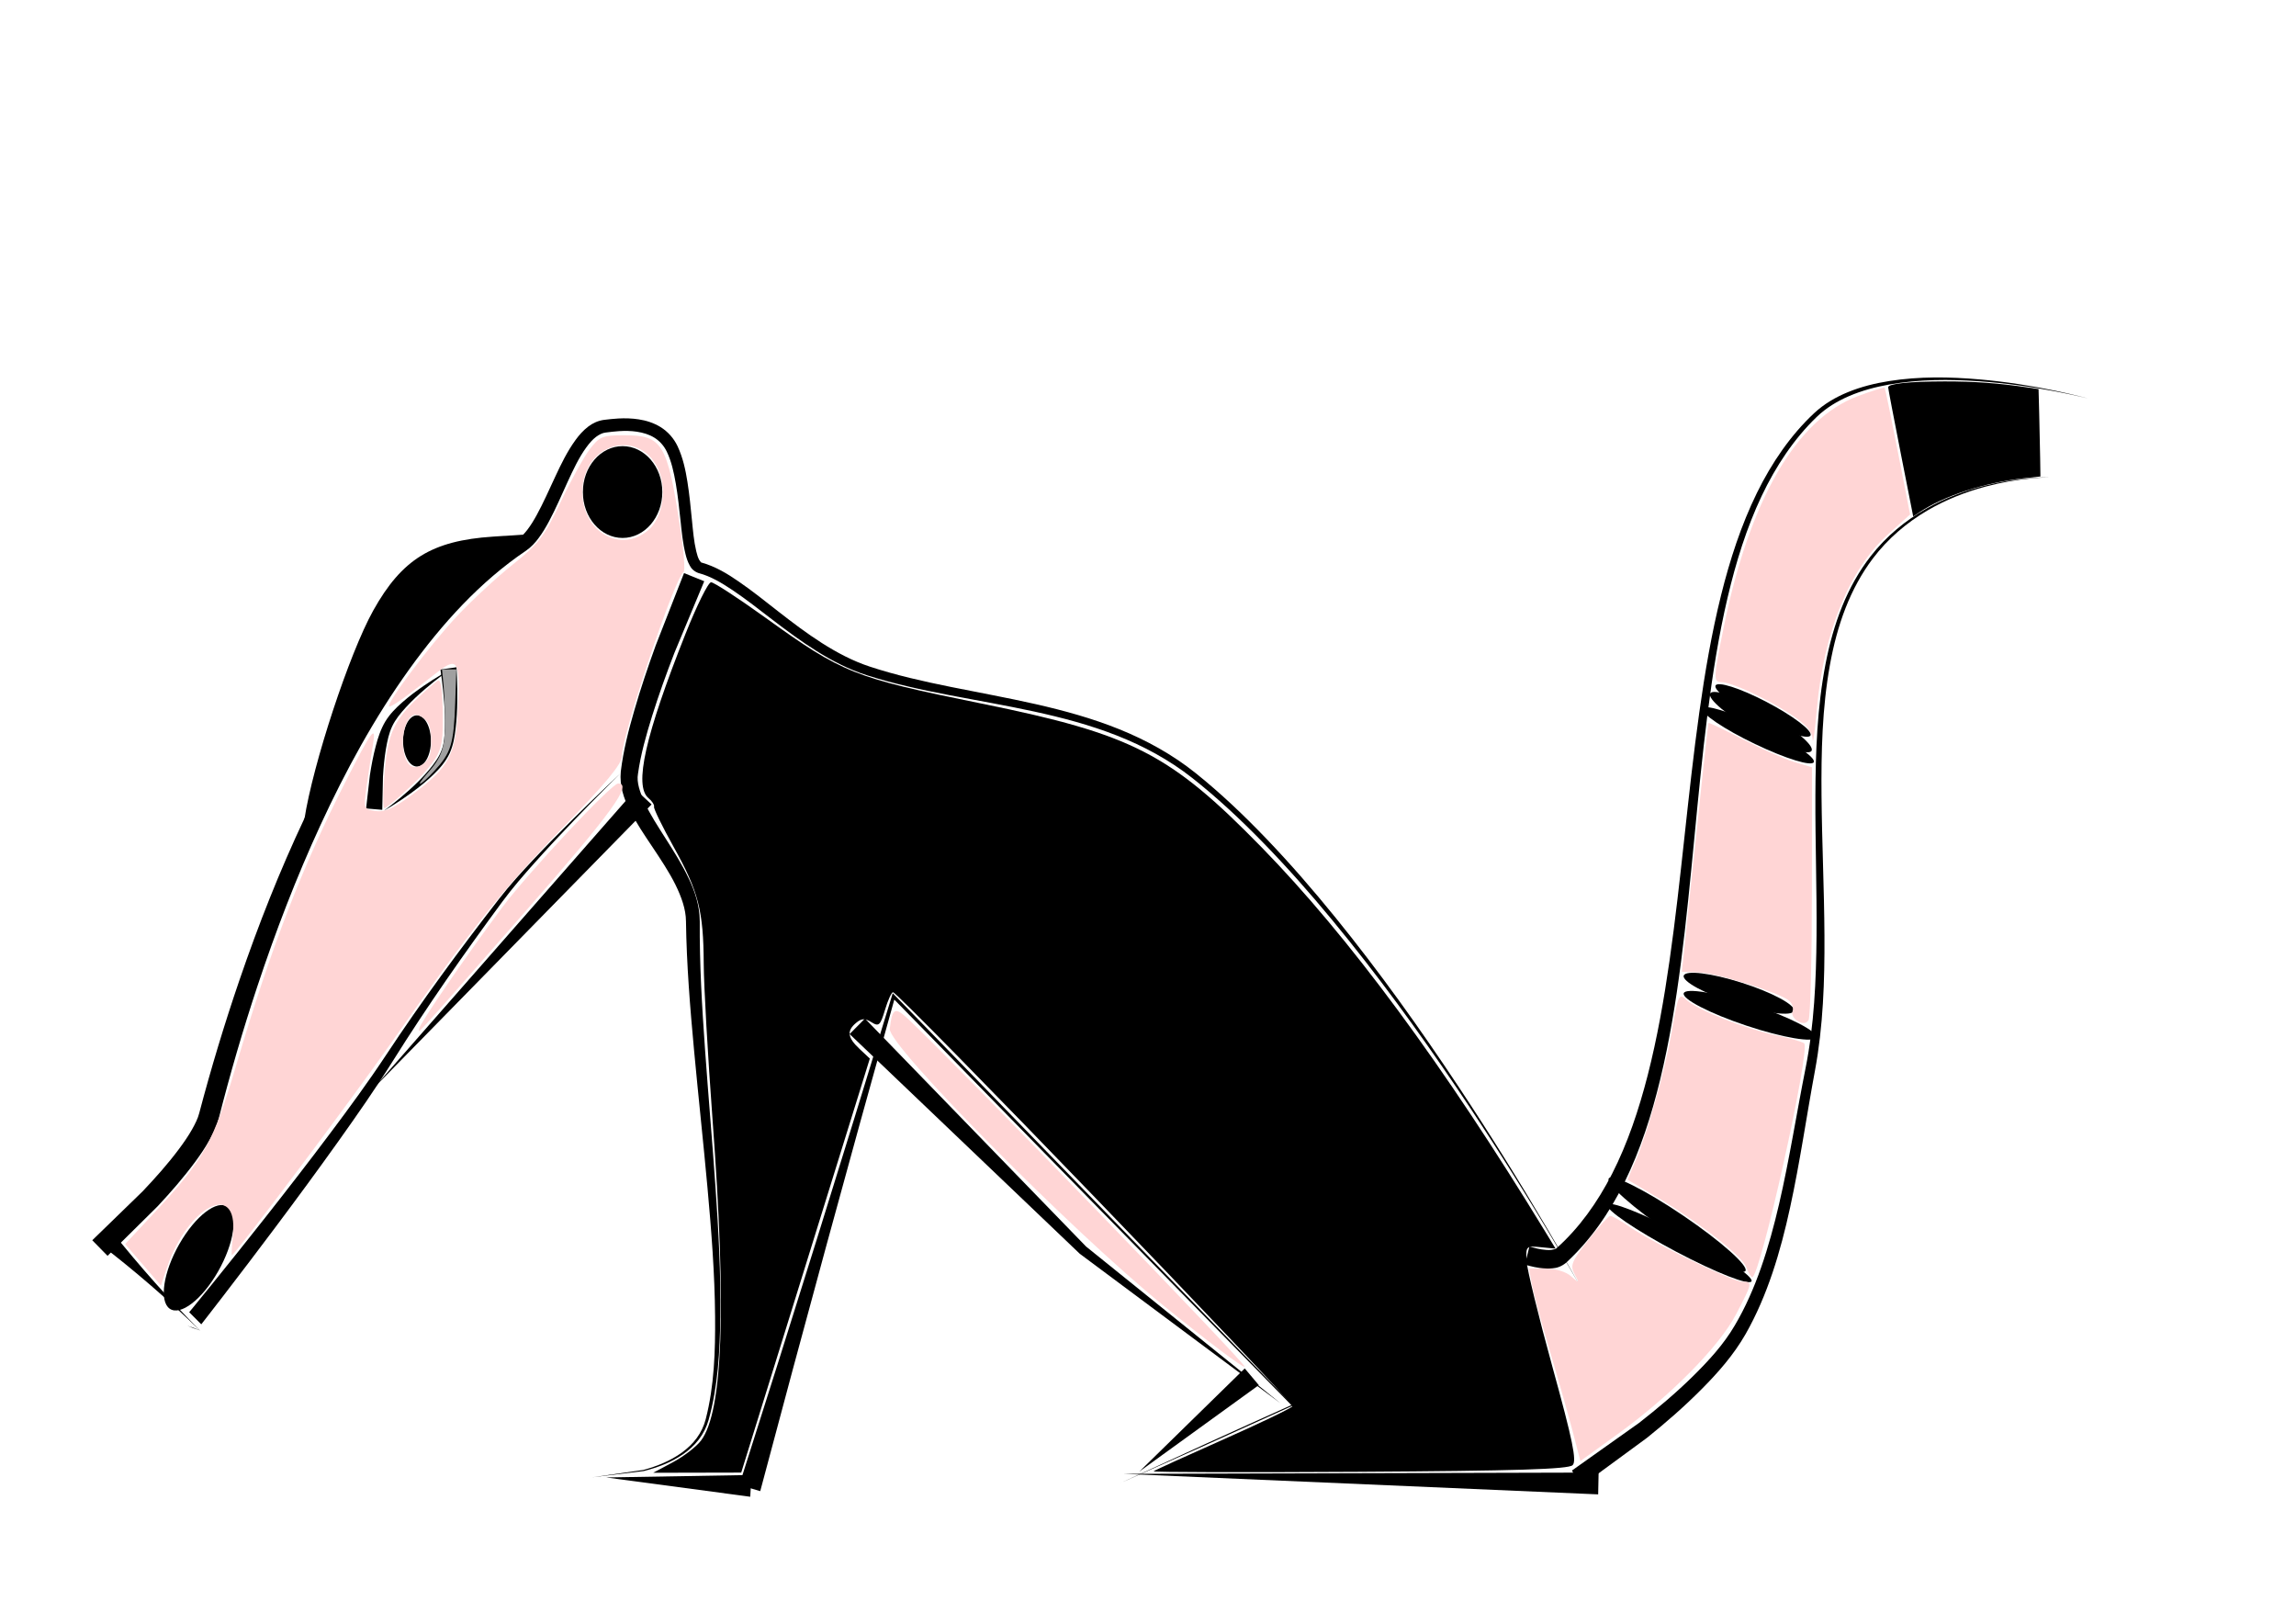 <?xml version="1.0" encoding="UTF-8"?>
<svg version="1.1" viewBox="0 0 1052.4 744.09" xmlns="http://www.w3.org/2000/svg">
<g transform="translate(0 -308.27)">
<path d="m42.297 876.66 6.998 7.14 22.96-22.713c6.035-6.46 11.926-13.19 17.268-20.442 2.364-3.208 4.643-6.579 6.663-10.189 1.635-2.876 3.152-6.089 4.104-9.704 5.172-20.357 11.061-40.533 17.679-60.47 8.329-25.084 17.799-49.781 28.855-73.742 11.565-25.05 24.795-49.341 40.83-71.645 14.973-20.795 32.379-40.021 53.413-54.226 2.379-1.643 4.243-3.67 5.759-5.727 1.855-2.475 3.394-5.077 4.778-7.668 1e-5 -2e-5 2e-5 -4e-5 3e-5 -5e-5 3.194-5.964 5.785-12.082 8.496-17.998 2.611-5.652 5.158-11.179 8.599-15.918 1.39-1.898 2.842-3.63 4.521-4.893 1.403-1.04 2.926-1.824 4.413-1.972 2e-5 -1e-5 4e-5 -1e-5 6e-5 -1e-5 2.099-0.26 4.128-0.524 6.1-0.643 2.777-0.166 5.522-0.135 8.167 0.261 2.857 0.439 5.607 1.245 7.903 2.659 1e-5 0 1e-5 0 2e-5 1e-5 2.478 1.485 4.52 3.779 5.794 6.421 2.17 4.443 3.257 9.526 4.172 14.74 0.969 5.646 1.552 11.421 2.19 17.251v3e-5c0.523 4.862 0.998 9.898 2.231 14.923 0.403 1.719 0.978 3.585 2.011 5.409 0.662 1.362 2.005 2.7 4.063 3.414 5.475 1.401 10.579 4.513 15.614 7.864 6.162 4.139 12.047 8.808 18.066 13.409 6.592 5.045 13.302 10.042 20.429 14.494 1e-5 1e-5 2e-5 1e-5 3e-5 2e-5 7.198 4.502 14.863 8.439 23.054 11.06 2e-5 1e-5 4e-5 1e-5 6e-5 2e-5 12.358 3.938 25.01 6.643 37.637 9.073 13.016 2.509 26.045 4.723 38.919 7.519 12.889 2.802 25.651 6.179 37.865 10.979 12.337 4.848 24.114 11.204 34.505 19.384 11.467 9.022 22.164 19.028 32.388 29.496 11.126 11.392 21.674 23.355 31.837 35.639l2e-5 2e-5c20.439 24.706 39.336 50.681 57.317 77.262 1e-5 1e-5 2e-5 3e-5 3e-5 4e-5 14.295 21.132 27.998 42.669 41.136 64.547 0 2e-5 1e-5 3e-5 2e-5 5e-5 3.934 6.551 7.816 13.132 11.626 19.756 1e-5 1e-5 2e-5 3e-5 3e-5 4e-5 1.032 1.794 2.058 3.591 3.075 5.393 1e-5 1e-5 2e-5 3e-5 3e-5 5e-5 0.264 0.468 0.528 0.937 0.79 1.406 0.067 0.12 0.134 0.239 0.201 0.359 0.017 0.03 0.034 0.061 0.051 0.091 4e-3 8e-3 9e-3 0.015 0.013 0.023l4e-3 8e-3v-1e-5c-9e-3 -0.016-0.013-0.023-0.017-0.031-0.017-0.03-0.033-0.061-0.05-0.092-0.066-0.12-0.131-0.241-0.197-0.361-0.258-0.472-0.518-0.943-0.777-1.413-1e-5 -1e-5 -2e-5 -3e-5 -3e-5 -5e-5 -1.001-1.812-2.01-3.618-3.026-5.422-1e-5 -1e-5 -2e-5 -3e-5 -3e-5 -5e-5 -3.749-6.659-7.571-13.277-11.445-19.865-1e-5 -2e-5 -2e-5 -3e-5 -3e-5 -5e-5 -12.939-22.002-26.449-43.674-40.559-64.952-1e-5 -1e-5 -2e-5 -3e-5 -3e-5 -4e-5 -17.749-26.764-36.431-52.947-56.69-77.9l-4e-5 -4e-5c-10.074-12.408-20.549-24.51-31.624-36.061-10.175-10.613-20.858-20.79-32.36-30.015-10.564-8.466-22.527-15.075-35.054-20.125-2e-5 -1e-5 -4e-5 -1e-5 -5e-5 -2e-5 -12.393-4.995-25.293-8.543-38.259-11.481-12.951-2.936-25.991-5.277-38.928-7.894-12.553-2.542-25.032-5.324-37.091-9.296-7.73-2.537-15.033-6.391-21.992-10.816-1e-5 -1e-5 -3e-5 -2e-5 -5e-5 -3e-5 -6.884-4.382-13.429-9.357-19.946-14.435-5.932-4.626-11.848-9.404-18.177-13.747-5.106-3.536-10.67-6.923-17.035-8.698-0.182 0.113-0.498-0.451-0.996-1.098-0.657-1.102-1.038-2.525-1.432-4.088-1.09-4.534-1.48-9.343-1.98-14.265v-5e-5c-0.579-5.809-1.122-11.693-2.073-17.591-0.85-5.393-2.038-10.965-4.487-16.234-1.7-3.61-4.424-6.715-7.852-8.844l-6e-5 -3e-5c-3.118-1.9-6.562-2.992-9.98-3.508-3.144-0.487-6.287-0.564-9.357-0.397-2.232 0.12-4.385 0.377-6.467 0.618-2.782 0.363-5.269 1.514-7.292 3.074-2e-5 1e-5 -4e-5 3e-5 -5e-5 4e-5 -2.333 1.78-4.207 3.91-5.782 6.082-3.901 5.342-6.703 11.188-9.345 16.848-2.823 6.001-5.413 11.983-8.483 17.57-1e-5 2e-5 -2e-5 4e-5 -3e-5 5e-5 -1.336 2.424-2.723 4.742-4.318 6.81-1.342 1.708-2.708 3.234-4.256 4.222-22.002 14.629-40.179 34.251-55.629 55.384-16.581 22.645-30.285 47.232-42.219 72.502-11.423 24.176-21.238 49.074-29.879 74.333-1e-5 1e-5 -1e-5 2e-5 -1e-5 3e-5 -6.869 20.075-13.006 40.402-18.42 60.921-0.611 2.423-1.853 4.876-3.28 7.434-1.775 3.124-3.87 6.145-6.112 9.144-5.031 6.731-10.695 13.074-16.595 19.29-7.678 7.455-15.354 14.91-23.03 22.364z" color="#000000"/>
<path transform="matrix(.581 0 0 .648 -.487 479.71)" d="m-14.142 312.76c0 19.526-10.402 35.355-23.234 35.355s-23.234-15.829-23.234-35.355 10.402-35.355 23.234-35.355 23.234 15.829 23.234 35.355z" fill="none" stroke-width="0"/>
<path transform="matrix(.751 0 0 .833 476.54 298.49)" d="m-230.31 282.45c0 13.947-10.854 25.254-24.244 25.254-13.389 0-24.244-11.307-24.244-25.254s10.854-25.254 24.244-25.254c13.389 0 24.244 11.307 24.244 25.254z" stroke-width="0"/>
<g transform="matrix(.744 0 0 .83 -36.773 178.28)">
<g>
<g transform="translate(-14.9 -7.829)">
<path transform="translate(-.505 304.23)" d="m330.32 269.32c0 7.811-3.844 14.142-8.586 14.142s-8.586-6.332-8.586-14.142c0-7.811 3.844-14.142 8.586-14.142s8.586 6.332 8.586 14.142z" stroke-width="0"/>
<path d="m289.87 610.84 9.969 0.75c0.142-6.125 0.284-12.257 0.427-18.396 0.346-5.113 0.872-10.178 1.808-15.155 0.874-4.488 1.87-8.824 3.886-12.574 1.983-3.807 5.108-7.181 8.424-10.45 3.716-3.639 7.761-7 11.942-10.214 3.452-2.654 7-5.197 10.623-7.642 1.107-0.747 2.22-1.485 3.342-2.209l1e-5 -1e-5c0.307-0.198 0.615-0.395 0.923-0.591 0-1e-5 1e-5 -1e-5 1e-5 -1e-5 0.081-0.051 0.162-0.102 0.243-0.153l1e-5 -1e-5c0.02-0.014 0.041-0.028 0.062-0.04 7e-3 -4e-3 0.015-9e-3 0.022-0.013 1e-5 -1e-5 2e-5 -1e-5 2e-5 -1e-5s-1e-5 0-2e-5 1e-5c-8e-3 4e-3 -0.015 8e-3 -0.023 0.012-0.022 0.011-0.044 0.022-0.067 0.032h-1e-5c-0.086 0.042-0.172 0.085-0.257 0.127h-1e-5c-0.327 0.163-0.654 0.327-0.98 0.493-1.192 0.606-2.378 1.226-3.558 1.857-3.864 2.064-7.676 4.241-11.42 6.547-4.531 2.79-8.981 5.77-13.204 9.125-3.753 2.959-7.477 6.268-10.366 10.525-2.823 4.26-4.54 9.036-5.875 13.642-1.545 5.237-2.668 10.572-3.577 15.895-0.781 6.137-1.562 12.282-2.344 18.433z" color="#000000"/>
<path d="m345.57 532.87-9.923 1.236c1e-3 8e-3 3e-3 0.016 4e-3 0.024 4e-3 0.022 8e-3 0.045 0.012 0.067 0.016 0.087 0.031 0.176 0.047 0.265 0.059 0.336 0.117 0.676 0.174 1.02 0.208 1.253 0.403 2.513 0.588 3.781 0.6 4.114 1.092 8.24 1.448 12.377v1e-5c0.42 4.923 0.674 9.812 0.514 14.663-0.183 4.204-0.419 8.237-1.803 11.755-1.489 4.035-4.504 7.679-7.735 11.208-3.699 3.998-7.833 7.662-12.132 11.156-3.601 2.926-7.325 5.718-11.14 8.394v1e-5c-1.174 0.823-2.357 1.636-3.551 2.432-0.327 0.218-0.656 0.436-0.985 0.651-0.086 0.056-0.173 0.113-0.259 0.169-0.022 0.016-0.044 0.03-0.067 0.044-8e-3 5e-3 -0.016 0.01-0.024 0.014-1e-5 1e-5 -2e-5 1e-5 -2e-5 1e-5s1e-5 0 2e-5 -1e-5c8e-3 -5e-3 0.016-9e-3 0.024-0.013 0.023-0.013 0.047-0.024 0.072-0.035 0.092-0.047 0.184-0.094 0.276-0.141 0.35-0.18 0.699-0.363 1.048-0.547 1.271-0.67 2.534-1.358 3.79-2.059 4.081-2.276 8.097-4.686 12.024-7.256h1e-5c4.685-3.064 9.271-6.355 13.549-10.11 3.728-3.236 7.42-6.933 9.911-11.749 2.139-4.321 3.015-8.99 3.567-13.348 0.701-5.174 0.975-10.366 1.059-15.499v-1e-5c0.073-4.328 6e-3 -8.657-0.176-12.977-0.056-1.332-0.124-2.668-0.207-4.009-0.023-0.368-0.047-0.739-0.074-1.113-7e-3 -0.097-0.014-0.195-0.021-0.294-2e-3 -0.025-4e-3 -0.051-6e-3 -0.077-7e-4 -9e-3 -1e-3 -0.018-2e-3 -0.027z" color="#000000"/>
</g>
<path d="m165.98 881.17 7.453 6.667c4e-3 -4e-3 8e-3 -9e-3 0.011-0.013 0.015-0.017 0.03-0.035 0.045-0.052 0.06-0.068 0.119-0.137 0.179-0.205 0.233-0.267 0.466-0.535 0.698-0.802 0-1e-5 0-1e-5 1e-5 -2e-5 0.893-1.026 1.783-2.053 2.673-3.079 0-1e-5 1e-5 -1e-5 1e-5 -2e-5 3.276-3.78 6.54-7.568 9.797-11.361 10.797-12.576 21.516-25.219 32.145-37.937v-1e-5c13.128-15.707 26.133-31.529 38.88-47.565 0-1e-5 1e-5 -1e-5 1e-5 -2e-5 11.539-14.514 22.967-29.187 33.636-44.437 21.151-30.246 43.922-59.393 67.435-87.935 6.247-7.586 13.128-14.678 20.105-21.684h1e-5v-1e-5c7.847-7.878 15.891-15.567 24.026-23.163 0-1e-5 1e-5 -1e-5 1e-5 -1e-5 6.649-6.208 13.363-12.349 20.132-18.431 1e-5 0 1e-5 0 2e-5 -1e-5 2.052-1.843 4.109-3.681 6.172-5.511l2e-5 -2e-5c0.562-0.498 1.124-0.996 1.687-1.492h1e-5l2e-5 -2e-5c0.147-0.129 0.294-0.259 0.441-0.388 0.038-0.033 0.075-0.066 0.113-0.099 0.01-9e-3 0.019-0.017 0.029-0.025 3e-3 -3e-3 7e-3 -6e-3 0.01-9e-3l1e-5 -1e-5 -1e-5 1e-5c-3e-3 3e-3 -7e-3 6e-3 -0.01 9e-3 -0.01 8e-3 -0.02 0.016-0.029 0.025-0.038 0.032-0.077 0.064-0.115 0.097-0.15 0.126-0.3 0.251-0.45 0.377l-2e-5 2e-5c-0.575 0.482-1.15 0.966-1.724 1.45-1e-5 0-1e-5 1e-5 -2e-5 1e-5 -2.109 1.778-4.212 3.564-6.309 5.356l-2e-5 2e-5c-6.92 5.911-13.789 11.885-20.596 17.929 0 0-1e-5 0-1e-5 1e-5 -8.328 7.395-16.574 14.89-24.636 22.59 0 1e-5 -1e-5 1e-5 -1e-5 2e-5 -7.163 6.839-14.261 13.8-20.788 21.33-24.249 27.977-47.8 56.616-69.814 86.473-10.937 14.833-22.647 29.111-34.515 43.3-1e-5 0-1e-5 1e-5 -2e-5 1e-5 -13.097 15.656-26.452 31.1-39.939 46.439l-2e-5 2e-5c-10.919 12.419-21.924 24.761-33.006 37.034l-2e-5 2e-5c-3.342 3.702-6.691 7.396-10.048 11.08l-1e-5 1e-5c-0.912 1-1.824 2-2.736 2.997l-1e-5 1e-5c-0.237 0.26-0.475 0.519-0.712 0.777-0.061 0.066-0.121 0.132-0.182 0.198-0.015 0.017-0.031 0.034-0.046 0.05-4e-3 4e-3 -8e-3 8e-3 -0.012 0.013z" color="#000000"/>
<path d="m118.21 836.43-6.626 7.489c21.019 14.447 41.301 30.176 60.847 47.185-2.453-0.965-4.982-1.795-7.59-2.49 2.508 0.996 5.093 1.858 7.755 2.585-18.865-16.976-36.994-35.232-54.387-54.769z" color="#000000"/>
<path transform="matrix(.843 .537 -.537 .843 312.2 311.28)" d="m185.87 530.95c0 18.41-6.332 33.335-14.142 33.335-7.811 0-14.142-14.925-14.142-33.335s6.332-33.335 14.142-33.335c7.811 0 14.142 14.925 14.142 33.335z" stroke-width="0"/>
</g>
</g>
<path d="m139.51 683.84c3.912-25.461 20.639-76.204 31.574-95.783 13.134-23.516 26.913-32.02 54.863-33.86l14.277-0.94-12.511 10.393c-28.733 23.87-53.723 57.66-78.883 106.66-8.591 16.731-10.163 19.013-9.321 13.531z"/>
<path d="m322.8 574.65-9.271-3.744c-4.324 11.051-8.648 22.101-12.972 33.149-3.548 9.79-6.891 19.69-9.803 29.745-2.635 9.066-5.045 18.396-6.206 28.049v1e-5c-0.625 6.538 1.419 12.497 4.011 17.455 0 0 1e-5 1e-5 1e-5 2e-5 3.086 6.184 6.889 11.735 10.515 17.151 3.83 5.754 7.609 11.388 10.556 17.322 2.664 5.452 4.767 11.105 4.796 16.735v1e-5c0.282 19.837 1.889 39.558 3.713 59.189 1.953 21.037 4.247 42.009 6.157 63 1.786 19.637 3.321 39.285 3.478 58.962v3e-5c0.118 15.81-0.367 31.734-4.291 46.978-0.802 3.126-2.224 6.101-4.15 8.711 0 1e-5 -1e-5 1e-5 -1e-5 2e-5 -1.87 2.535-4.203 4.732-6.776 6.598-5.211 3.785-11.335 6.242-17.606 7.974-7.883 1.128-15.777 2.258-23.683 3.389h-2e-5 2e-5c7.916-0.959 15.844-1.919 23.784-2.881 6.349-1.603 12.608-3.956 18.051-7.713 2.681-1.854 5.139-4.072 7.15-6.673l2e-5 -2e-5c2.073-2.684 3.632-5.77 4.552-9.05 4.297-15.353 5.159-31.454 5.366-47.326v-2e-5c0.268-19.787-0.844-39.56-2.209-59.262-1.459-21.072-3.299-42.099-4.793-63.118-1.393-19.629-2.568-39.243-2.418-58.798v-3e-5c-0.012-7.042-2.197-13.7-5.06-19.651-3.081-6.503-6.882-12.482-10.599-18.307-3.529-5.561-7.065-10.929-9.683-16.541-2.023-4.585-3.71-9.146-2.974-13.121 0-1e-5 1e-5 -1e-5 1e-5 -2e-5 1.244-8.915 3.756-17.74 6.516-26.604 3.038-9.716 6.515-19.318 10.207-28.865l13.641-32.751z" color="#000000"/>
<path d="m338.87 988.83 9.598 2.807c19.921-74.95 40.405-150.04 61.452-225.27 60.153 61.5 120.82 123.45 182 185.84 1e-5 0 2e-5 1e-5 2e-5 2e-5 -26.036 11.687-52.11 23.573-78.221 35.657 26.315-11.634 52.667-23.468 79.056-35.499-1e-5 -1e-5 -2e-5 -1e-5 -2e-5 -2e-5 -60.674-62.527-121.86-125.5-183.56-188.92-1e-5 0-1e-5 -1e-5 -1e-5 -1e-5 -22.878 74.988-46.318 150.12-70.321 225.39z" color="#000000"/>
<path d="m298.66 676.93-7.332-6.8-120.15 136.91z" color="#000000"/>
<path d="m343.88 994.21 0.58-9.983-66.626 1.139z" color="#000000"/>
<path d="m732.54 993.12 0.202-9.998-217.72 0.596z" color="#000000"/>
<g transform="matrix(.744 0 0 .866 179.06 132.8)">
<path d="m727.79 980.81 5.267 8.497c13.68-8.62 27.357-17.238 41.032-25.855 11.651-8.05 23.056-16.57 33.821-25.919 1e-5 -1e-5 2e-5 -1e-5 2e-5 -2e-5 9.803-8.483 19.388-17.768 26.836-28.909 1e-5 0 1e-5 -1e-5 1e-5 -1e-5 13.534-20.437 21.539-43.718 27.427-66.994 6.118-24.073 10.122-48.446 15.318-72.425 5.086-23.529 5.999-47.599 5.846-71.393-0.148-24.775-1.555-49.44-1.804-74.072-0.227-23.209 0.399-46.506 5.142-69.107 1e-5 -1e-5 1e-5 -3e-5 1e-5 -4e-5 2.181-10.401 5.27-20.624 9.669-30.274 4.315-9.467 9.921-18.368 16.799-26.182 9.287-10.558 20.913-18.995 33.532-25.358 1e-5 -1e-5 2e-5 -1e-5 3e-5 -2e-5 11.354-5.723 23.507-9.837 35.931-12.698 1e-5 0 2e-5 0 3e-5 -1e-5 9.42-2.168 19.009-3.631 28.657-4.377 2.855-0.221 5.715-0.379 8.578-0.447 0.774-0.018 1.549-0.03 2.324-0.031 0.201-1.4e-4 0.403 4.7e-4 0.604 2e-3h1e-4c0.051 5.1e-4 0.103 1e-3 0.155 2e-3 0.013 1e-4 0.026 2.9e-4 0.039 5.7e-4 0 1e-4 0.01 2e-4 0.014 3.3e-4 0-1.3e-4 -0.01-2.5e-4 -0.014-3.8e-4 -0.013-3.8e-4 -0.026-8.1e-4 -0.039-1e-3 -0.052-2e-3 -0.103-3e-3 -0.155-4e-3 -0.201-5e-3 -0.403-9e-3 -0.604-0.011h-1e-4c-0.775-0.011-1.55-0.011-2.324-4e-3h-1e-4c-2.865 0.025-5.729 0.141-8.589 0.32-9.667 0.604-19.296 1.925-28.777 3.96-1e-5 0-2e-5 0-4e-5 1e-5 -12.505 2.683-24.782 6.636-36.32 12.237-1e-5 1e-5 -2e-5 1e-5 -3e-5 2e-5 -12.828 6.226-24.728 14.593-34.357 25.207-7.122 7.856-12.973 16.838-17.514 26.427-4.625 9.769-7.928 20.123-10.294 30.648v2e-5c-5.134 22.853-6.139 46.395-6.239 69.701-0.115 24.752 0.926 49.446 0.706 74.055-0.221 23.652-1.45 47.336-6.757 70.1-5.598 24.095-9.95 48.356-16.328 71.942-1e-5 1e-5 -1e-5 2e-5 -1e-5 3e-5 -6.192 22.798-14.208 45.214-27.33 64.249-6.894 10.097-16.107 18.671-25.766 26.86 0 1e-5 -1e-5 1e-5 -1e-5 1e-5 -10.519 8.883-21.726 16.997-33.243 24.714-13.75 8.381-27.498 16.76-41.243 25.139z" color="#000000"/>
<path d="m701.59 862.23-2.785 9.604c5e-3 1e-3 0.01 3e-3 0.015 4e-3 0.014 4e-3 0.028 8e-3 0.041 0.012 0.052 0.015 0.103 0.029 0.152 0.042 0.193 0.053 0.381 0.104 0.564 0.151 0.662 0.173 1.319 0.331 1.972 0.477 1e-5 0 2e-5 1e-5 3e-5 1e-5 2e-5 0 3e-5 1e-5 4e-5 1e-5 2.083 0.47 4.21 0.847 6.375 1.103h3e-5c2.508 0.31 5.196 0.44 8.008 0.174 2.455-0.112 5.383-0.923 8.232-2.942 14.773-11.668 26.764-26.43 35.986-42.567 9.786-17.124 16.7-35.606 21.974-54.339 5.753-20.401 9.658-41.193 12.805-61.996 3.317-21.905 5.785-43.877 8.245-65.804 0-1e-5 1e-5 -2e-5 1e-5 -3e-5 2.466-21.971 4.898-43.913 8.129-65.718 3.082-20.79 6.855-41.47 12.387-61.68 5.097-18.603 11.677-36.846 20.971-53.675 8.725-15.796 19.977-30.298 33.873-41.793 5.833-4.839 12.731-8.373 19.927-11.042 8.021-2.97 16.441-4.871 24.95-6.162 18.27-2.771 36.914-2.801 55.43-1.683 1e-5 0 2e-5 0 3e-5 1e-5 15.747 0.952 31.444 2.81 47.026 5.366v1e-5c4.844 0.795 9.677 1.658 14.492 2.612 1.324 0.262 2.647 0.532 3.967 0.813v1e-5c0.346 0.073 0.691 0.148 1.036 0.223 0.089 0.019 0.177 0.038 0.265 0.058 0.022 5e-3 0.045 0.01 0.067 0.015 0.01 1e-3 0.011 3e-3 0.017 4e-3l0.01 1e-3c-0.012-3e-3 -0.017-4e-3 -0.023-5e-3 -0.022-5e-3 -0.045-0.011-0.067-0.016-0.088-0.021-0.176-0.042-0.264-0.063-0.344-0.081-0.688-0.16-1.032-0.239 0-1e-5 -1e-4 -1e-5 -1e-4 -1e-5v-1e-5c-1.316-0.3-2.635-0.589-3.955-0.871v-1e-5c-4.802-1.026-9.624-1.961-14.458-2.827h-1e-4c-15.552-2.788-31.239-4.881-47.009-6.068-18.538-1.397-37.267-1.643-55.756 0.877-8.614 1.174-17.191 2.98-25.439 5.891-7.407 2.611-14.584 6.167-20.787 11.14-1e-5 0-1e-5 0-2e-5 1e-5 -14.35 11.532-26.065 26.147-35.188 42.125-9.708 17.002-16.681 35.43-22.102 54.175-5.893 20.361-10.015 41.173-13.417 62.03-3.571 21.88-6.337 43.855-9.125 65.782v3e-5c-2.784 21.887-5.565 43.742-9.177 65.417-3.434 20.589-7.577 41.022-13.503 60.873-5.447 18.222-12.366 35.978-21.938 52.108 0 1e-5 -1e-5 1e-5 -1e-5 1e-5 -8.991 15.15-20.429 28.852-34.249 39.388-0.368 0.479-1.615 0.588-3.215 0.861h-2e-5c-1.804 0.171-3.776 0.017-5.87-0.244-1e-5 -1e-5 -2e-5 -1e-5 -3e-5 -1e-5 -1.774-0.234-3.556-0.58-5.339-1.008h-2e-5c-1e-5 0-2e-5 0-3e-5 -1e-5 -0.556-0.134-1.103-0.274-1.639-0.422-0.148-0.041-0.291-0.081-0.428-0.122-0.038-0.011-0.075-0.022-0.11-0.032-9e-3 -3e-3 -0.018-5e-3 -0.027-8e-3 -3e-3 -9.8e-4 -6e-3 -2e-3 -0.01-3e-3z" color="#000000"/>
<path d="m930.3 442.33c-4.246-18.482-7.72-34.129-7.72-34.771 0-1.896 13.159-3.07 34.758-3.101 18.062-0.026 33.598 0.946 51.056 3.193l6.849 0.882 0.407 13.33c0.224 7.331 0.483 17.735 0.575 23.119l0.168 9.789-10.434 0.98c-23.969 2.251-49.213 9.333-64.186 18.008l-3.754 2.175-7.72-33.603z"/>
<path transform="translate(0 308.27)" d="m816.2 257.2c1.129-2.518 15.169 1.321 31.34 8.569s28.378 15.176 27.249 17.695c-1.129 2.518-15.169-1.321-31.34-8.569s-28.378-15.176-27.249-17.695z" color="#000000"/>
<path transform="translate(0 308.27)" d="m808.12 269.32c1.051-2.552 17.29 1.712 36.249 9.519 18.959 7.806 33.492 16.213 32.441 18.766-1.051 2.552-17.29-1.712-36.249-9.519-18.959-7.806-33.492-16.213-32.441-18.766z" color="#000000"/>
<path transform="translate(0 308.27)" d="m749.53 531.96c1.142-2.513 21.981 4.499 46.516 15.651s43.52 22.242 42.378 24.755c-1.142 2.513-21.981-4.499-46.516-15.651s-43.52-22.242-42.378-24.755z" color="#000000"/>
</g>
<path transform="translate(0 308.27)" d="m783.88 317.81c1.358-2.403 12.869 1.53 25.694 8.779s22.131 15.082 20.773 17.485c-1.358 2.403-12.869-1.53-25.694-8.779s-22.131-15.082-20.773-17.485z" color="#000000"/>
<path transform="translate(0 308.27)" d="m737.41 540.04c1.548-2.285 16.833 5.364 34.119 17.074s30.058 23.068 28.51 25.353c-1.548 2.285-16.833-5.364-34.119-17.074s-30.058-23.068-28.51-25.353z" color="#000000"/>
<path transform="translate(0 308.27)" d="m771.76 455.19c0.873-2.618 15.158-0.218 31.886 5.358s29.596 12.227 28.723 14.845c-0.873 2.618-15.158 0.218-31.886-5.358s-29.596-12.227-28.723-14.845z" color="#000000"/>
<path transform="translate(0 308.27)" d="m771.76 447.11c0.841-2.629 12.838-1.142 26.778 3.319s24.571 10.215 23.73 12.843c-0.841 2.629-12.838 1.142-26.778-3.319s-24.571-10.215-23.73-12.843z" color="#000000"/>
<path transform="translate(0 308.27)" d="m396.47 466.79-7.042 7.1c35.21 33.601 70.378 67.165 105.5 100.69 30.69 22.861 61.346 45.693 91.968 68.495-29.73-23.95-59.42-47.89-89.07-71.79-33.83-34.87-67.62-69.69-101.36-104.49z" color="#000000"/>
<path transform="translate(0 308.27)" d="m576.99 634.78-6.446-7.645-48.295 47.259z" color="#000000"/>
<path transform="translate(0 308.27)" d="m65.564 579.66-8.195-9.51 14.077-15.13c22.07-23.712 26.414-31.588 36.757-66.642 15.718-53.269 30.17-90.835 49.742-129.3 12.733-25.024 14.69-27.627 12.909-17.173-0.757 4.445-2.026 12.775-2.82 18.512-1.422 10.278-1.361 10.442 4.163 11.253 4.221 0.62 8.461-1.312 17.155-7.814 16.926-12.66 19.635-17.98 20.619-40.495 0.883-20.185-0.323-22.34-8.844-15.804-2.171 1.665-8.008 6.164-12.973 9.998-4.964 3.834-9.373 6.625-9.796 6.201-1.388-1.388 18.559-27.952 30.944-41.209 6.667-7.136 18.219-17.844 25.67-23.796 11.887-9.494 14.573-12.986 21.907-28.483 4.597-9.714 10.593-20.617 13.324-24.228 4.535-5.997 5.919-6.566 15.974-6.566 17.467 0 19.667 3.644 25.615 42.426 1.619 10.556 2.318 19.647 1.554 20.203-4.312 3.135-28.281 74.662-28.281 84.394 0 3.616-7.217 12.347-26.866 32.501-28.03 28.75-42.546 46.962-79.133 99.278-18.389 26.294-71.45 96.975-72.8 96.975-0.228 0 4e-3 -4.354 0.516-9.675 2.371-24.677-20.645-13.022-30.22 15.302l-2.803 8.293-8.194-9.513zm231.99-337.07c5.298-4.795 7.76-15.522 5.467-23.825-6.428-23.282-36.172-17.528-36.078 6.979 0.07 18.308 18.058 28.206 30.611 16.846z" fill="#ffd5d5"/>
<path transform="translate(0 308.27)" d="m192.13 471.39c0-1.944 22.201-34.325 38.19-55.701 11.935-15.956 49.98-56.604 52.979-56.604 6.891 0-2.862 13.43-42.94 59.131-53.206 60.67-48.23 55.183-48.23 53.175z" fill="#ffd5d5"/>
<path transform="translate(0 308.27)" d="m533.38 598.4c-42.66-34.7-126.48-119.42-125.56-126.92 1.189-9.7 2.365-10.251 8.815-4.132 24.385 23.134 155.15 158.26 153.88 159.01-0.877 0.516-17.587-12.068-37.133-27.964z" fill="#ffd5d5"/>
<path transform="translate(0 308.27)" d="m720.92 656.26c-1.909-7.33-6.588-23.836-10.398-36.681-3.809-12.844-7.556-26.709-8.325-30.81l-1.399-7.456h7.642c4.412 0 9.328 1.494 11.63 3.535 3.868 3.429 3.917 3.399 1.625-0.97-2.083-3.971-1.34-5.81 6.272-15.508 4.75-6.051 9.277-11.07 10.061-11.152 0.784-0.082 4.875 2.23 9.091 5.138 10.725 7.398 46.946 25.017 51.428 25.017 4.874 0 4.804 0.375-2.752 14.869-7.75 14.865-30.07 37.454-54.371 55.026l-17.034 12.317-3.472-13.327z" fill="#ffd5d5"/>
<path transform="translate(0 308.27)" d="m800.36 580.62c-1.96-5.154-22.108-20.827-41.904-32.597l-12.489-7.425 3.94-9.192c5.112-11.925 13.14-40.498 16.064-57.17 3.373-19.236 3.406-19.305 7.542-15.619 4.905 4.373 26.52 12.832 40.346 15.789 6.399 1.369 12.285 3.041 13.08 3.715 3.105 2.635-20.11 107.23-23.799 107.23-0.538 0-1.789-2.13-2.778-4.733z" fill="#ffd5d5"/>
<path transform="translate(0 308.27)" d="m824.04 467.97c-1.886-1.055-2.97-3.113-2.41-4.572s-0.175-3.643-1.633-4.853c-4.369-3.626-33.088-12.587-41.379-12.912l-7.72-0.302 5.94-56.761c3.267-31.219 6.078-56.986 6.247-57.26 0.169-0.274 7.228 3.083 15.688 7.461 8.46 4.378 19.069 9.064 23.577 10.415l8.195 2.455-0.031 56.754c-0.017 31.215-0.709 57.82-1.539 59.124-1.017 1.599-2.623 1.746-4.936 0.452z" fill="#ffd5d5"/>
<path transform="translate(0 308.27)" d="m830.83 338.84c-0.203-3.722-2.973-6.848-10.346-11.674-10.941-7.163-26.95-14.558-31.516-14.558-3.72 0-3.634-1.837 1.202-25.536 11.876-58.204 33.283-95.017 61.362-105.52 6.532-2.444 12.076-4.184 12.32-3.867 0.244 0.317 2.97 13.514 6.058 29.326l5.614 28.75-10.015 9.004c-17.746 15.955-29.596 44.934-32.7 79.968-0.935 10.556-1.826 16.905-1.978 14.11z" fill="#ffd5d5"/>
<path transform="translate(0 308.27)" d="m195.84 354.49c6.75-7.592 8.18-11.78 8.124-23.796-0.027-5.663-0.345-13.365-0.708-17.116l-0.66-6.819h6.592l-0.538 15.405c-0.658 18.855-1.883 22.845-9.557 31.133-6.569 7.095-9.437 8.146-3.254 1.192z" fill="#a0a0a0"/>
<path transform="translate(0 308.27)" d="m175.91 359.54c1.318-22.572 3.798-28.725 16.234-40.278 4.411-4.098 8.351-7.452 8.754-7.452 1.37 0 1.969 4.904 2.07 16.947 0.112 13.342-0.763 16.186-7.438 24.175-4.026 4.819-18.016 17.448-19.341 17.459-0.525 5e-3 -0.643-4.595-0.278-10.851zm20.677-12.483c0.807-1.496 1.171-4.873 0.954-8.866-0.298-5.493-0.748-6.792-3.031-8.755-1.543-1.327-3.48-2.096-4.566-1.812-6.703 1.753-7.119 22.273-0.483 23.854 2.337 0.557 5.498-1.404 7.126-4.421z" fill="#ffd5d5"/>
<path transform="translate(0 308.27)" d="m308.47 670.1c4.983-2.664 10.782-7.147 12.886-9.962 10.003-13.383 11.694-60.546 5.265-146.82-2.194-29.446-4.023-61.72-4.064-71.721-0.099-24.092-2.414-33.092-13.725-53.362-5.216-9.348-9.286-17.671-9.044-18.494 0.242-0.824-0.894-2.605-2.525-3.959-6.759-5.609-1.593-28.586 16.908-75.199 5.181-13.054 10.474-23.736 11.763-23.739 1.288-2e-3 12.443 7.263 24.789 16.145 35.59 25.605 40.341 27.495 99.138 39.44 69.199 14.058 86.395 22.885 128.47 65.938 39.989 40.92 83.466 99.832 129.98 176.13l4.72 7.741-6.833-0.67c-6.599-0.647-6.822-0.437-6.507 6.151 0.179 3.752 5.568 25.819 11.975 49.038 9.201 33.345 11.128 42.739 9.171 44.697-1.871 1.872-25.796 2.617-97.728 3.043-52.387 0.31-94.845 0.207-94.35-0.228 0.495-0.435 14.787-6.948 31.759-14.473s31.307-14.408 31.856-15.295c0.972-1.573-180.56-189.77-183.05-189.77-0.69 0-2.34 3.624-3.667 8.053-2.154 7.19-2.821 7.798-6.217 5.677-2.963-1.851-4.51-1.79-6.998 0.276-4.403 3.654-4.006 6.75 1.532 11.953l4.726 4.44-58.95 189.73-40.344 0.088 9.06-4.843z"/>
</g>
</svg>
